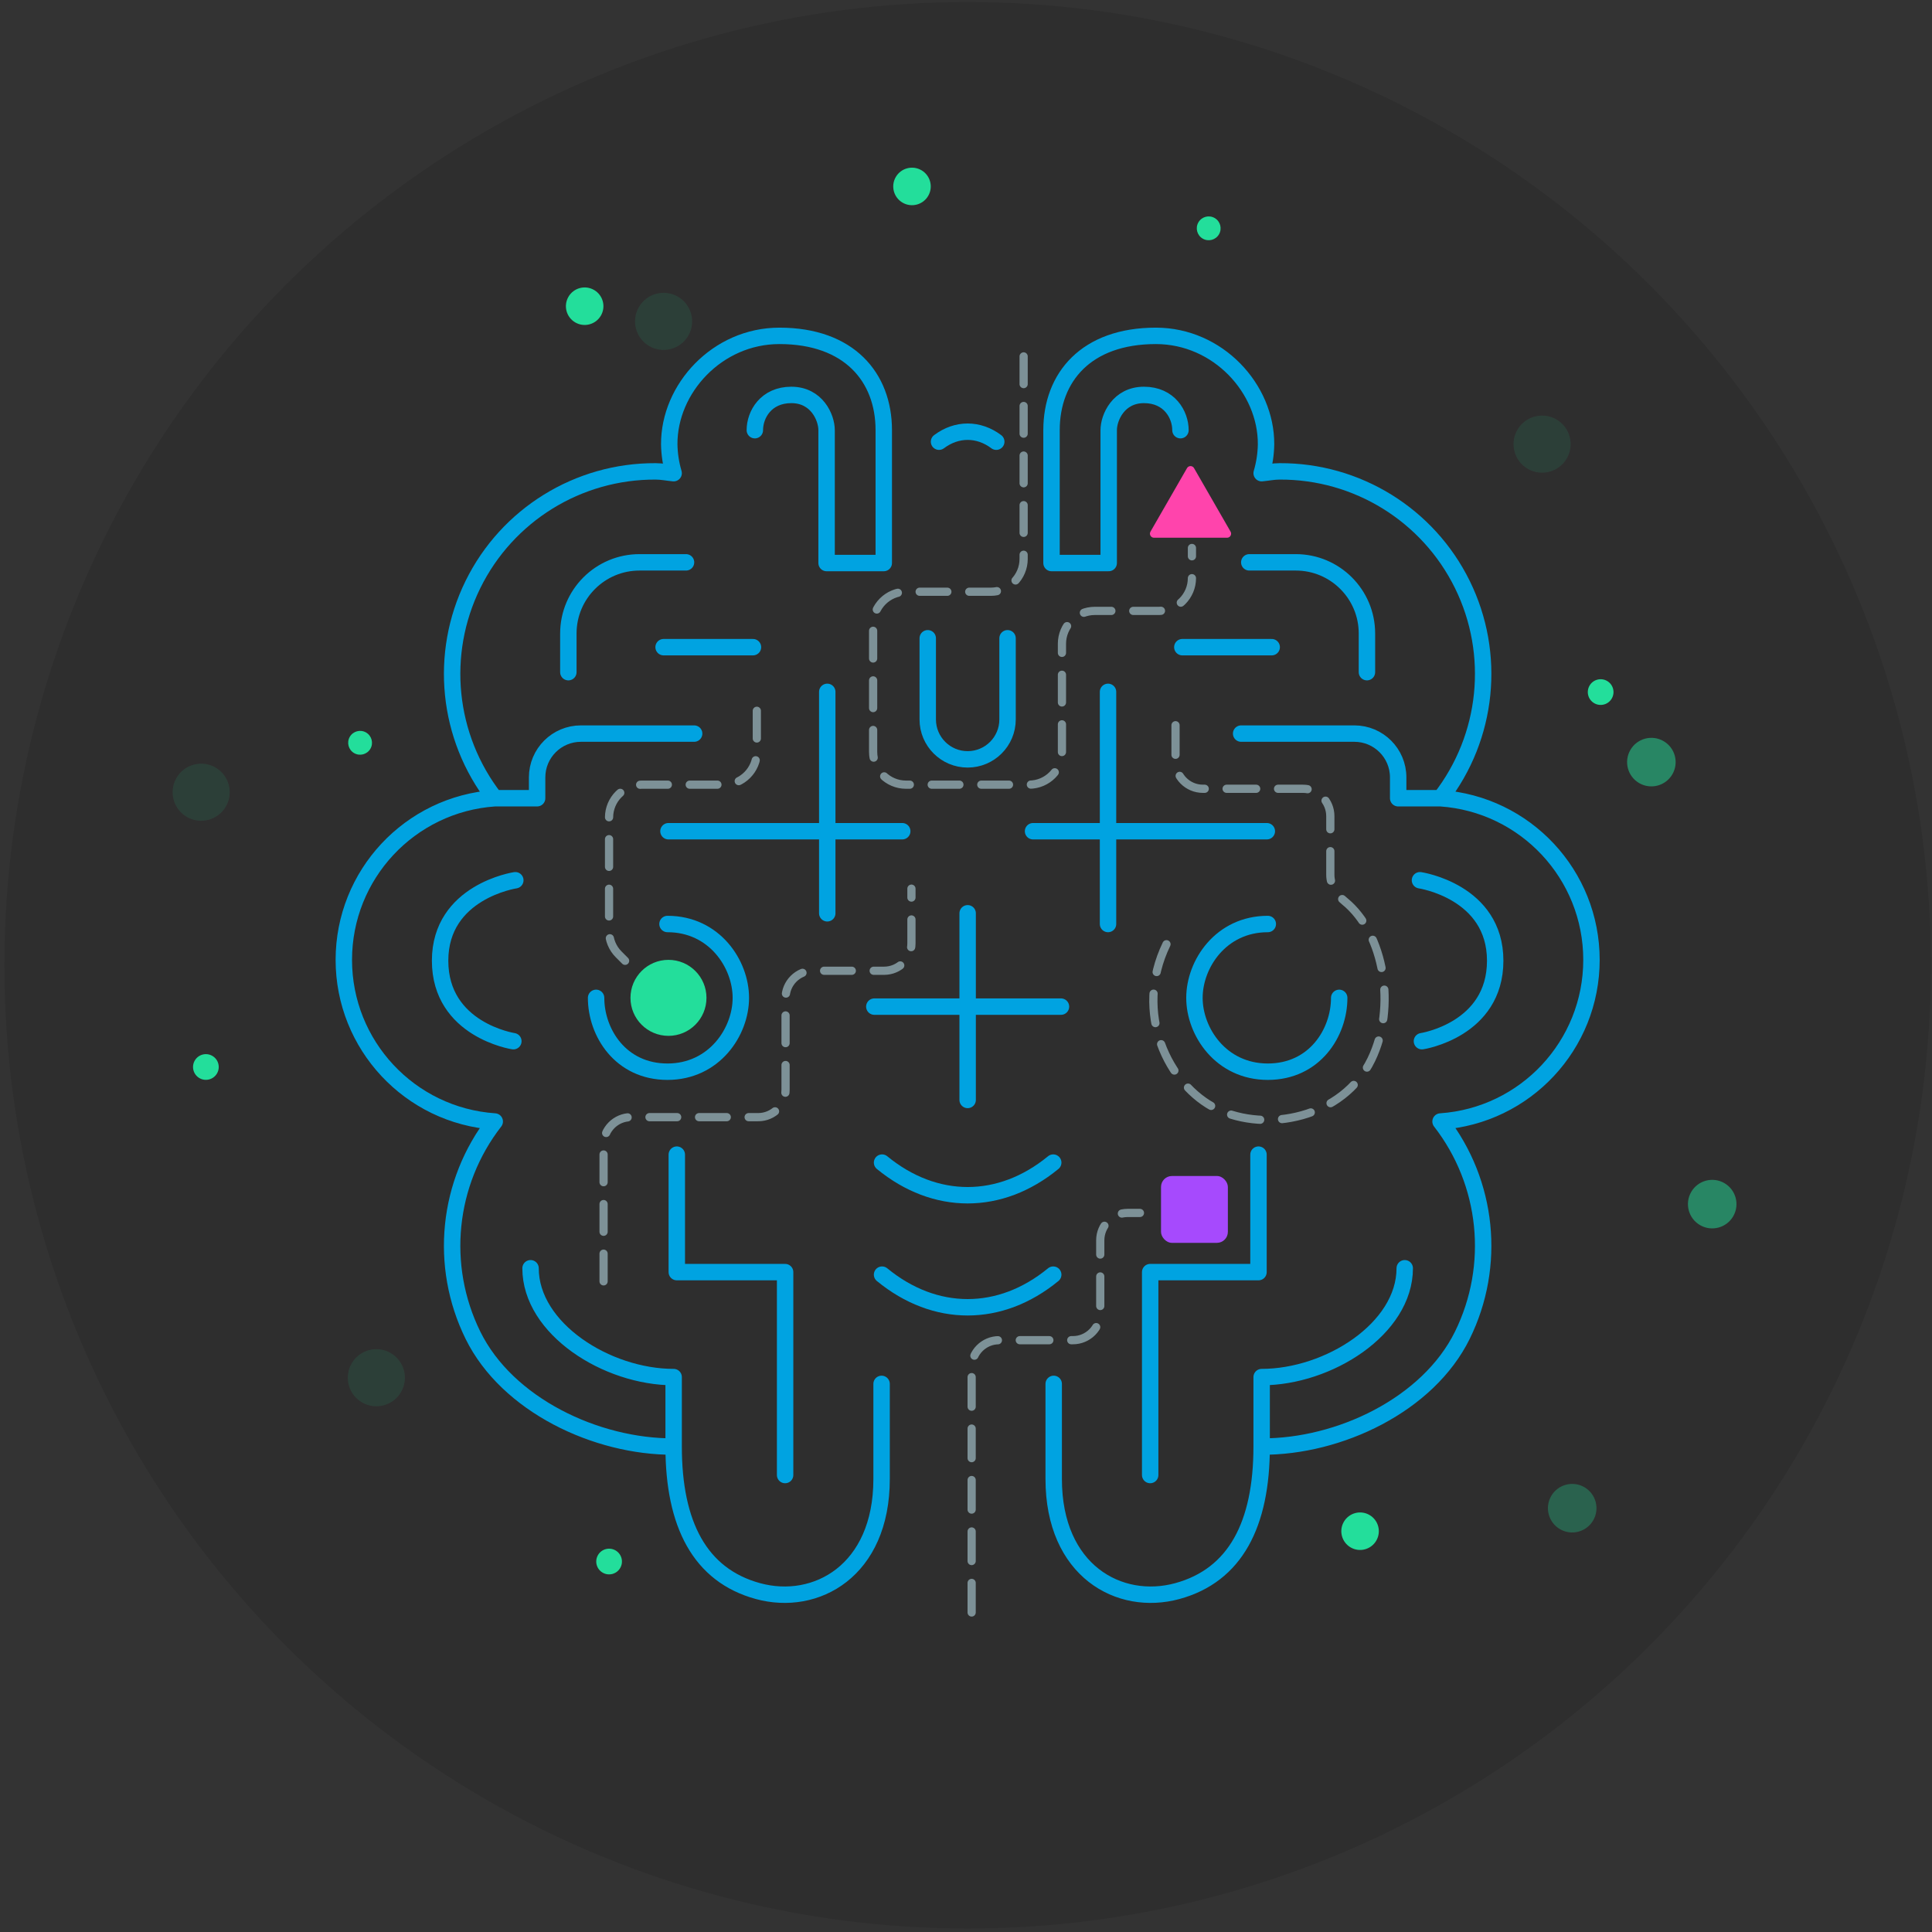 <svg width="353" height="353" viewBox="0 0 353 353" fill="none" xmlns="http://www.w3.org/2000/svg">
<rect x="0" y="0" width="353" height="353" fill="#333333" stroke="none"/>
<circle cx="176.801" cy="176.369" r="176" fill="black" fill-opacity="0.1"/>
<circle opacity="0.1" r="5.216" transform="matrix(0.5 -0.866 0.866 0.5 281.758 81.149)" fill="#23DE9B"/>
<circle opacity="0.1" r="5.216" transform="matrix(0.5 -0.866 0.866 0.5 121.246 58.72)" fill="#23DE9B"/>
<circle opacity="0.1" r="5.216" transform="matrix(0.5 -0.866 0.866 0.5 36.758 144.749)" fill="#23DE9B"/>
<circle opacity="0.1" r="5.216" transform="matrix(0.5 -0.866 0.866 0.5 68.765 251.726)" fill="#23DE9B"/>
<circle cx="65.793" cy="135.718" r="2.176" transform="rotate(-60 65.793 135.718)" fill="#23DE9B"/>
<circle cx="220.844" cy="41.718" r="2.176" transform="rotate(-60 220.844 41.718)" fill="#23DE9B"/>
<circle opacity="0.5" cx="312.841" cy="220.008" r="4.435" transform="rotate(-60 312.841 220.008)" fill="#23DE9B"/>
<circle opacity="0.5" cx="301.726" cy="139.247" r="4.435" transform="rotate(-60 301.726 139.247)" fill="#23DE9B"/>
<circle cx="37.618" cy="194.953" r="2.348" transform="rotate(-60 37.618 194.953)" fill="#23DE9B"/>
<circle cx="111.289" cy="285.311" r="2.348" transform="rotate(-60 111.289 285.311)" fill="#23DE9B"/>
<circle cx="292.459" cy="126.451" r="2.348" transform="rotate(-60 292.459 126.451)" fill="#23DE9B"/>
<circle cx="166.633" cy="34.064" r="3.427" transform="rotate(-60 166.633 34.064)" fill="#23DE9B"/>
<circle cx="106.826" cy="55.947" r="3.427" transform="rotate(-60 106.826 55.947)" fill="#23DE9B"/>
<circle cx="248.502" cy="279.77" r="3.427" transform="rotate(-60 248.502 279.77)" fill="#23DE9B"/>
<circle opacity="0.3" cx="287.26" cy="275.564" r="4.435" transform="rotate(-60 287.26 275.564)" fill="#23DE9B"/>
<path d="M90.396 145.847C81.704 134.662 80.159 119.496 86.416 106.788C92.673 94.079 105.635 86.057 119.8 86.126C120.921 86.126 121.982 86.355 123.083 86.454C122.577 84.736 122.306 82.958 122.279 81.168C122.233 71.033 131.026 61.366 142.413 61.366C155.148 61.366 161.476 68.928 161.476 78.6V102.873H151.028V78.6C151.028 76.278 149.23 72.158 144.585 72.158C139.94 72.158 137.918 75.754 137.918 78.6M90.396 145.847C74.87 146.912 62.82 159.817 62.82 175.379C62.82 190.942 74.87 203.847 90.396 204.912C81.704 216.097 80.159 231.262 86.416 243.971C92.673 256.679 108.918 264.374 123.083 264.305M90.396 145.847H98.138C98.138 144.826 98.138 143.468 98.138 142.038C98.138 137.62 101.718 134.037 106.137 134.037C113.764 134.037 124.435 134.037 126.83 134.037M123.083 264.305C123.083 278.5 127.878 287.813 138.489 290.712C149.08 293.606 161.077 287.014 161.077 270.233V252.852M123.083 264.305V251.611C110.874 251.611 96.939 242.772 96.939 231.726" stroke="#00A3E1" stroke-width="3" stroke-linecap="round" stroke-linejoin="round"/>
<path d="M171.572 80.703C174.808 78.267 178.794 78.267 182.03 80.703" stroke="#00A3E1" stroke-width="3" stroke-linecap="round" stroke-linejoin="round"/>
<path d="M192.438 232.894C182.762 240.845 170.839 240.845 161.163 232.894" stroke="#00A3E1" stroke-width="3" stroke-linecap="round" stroke-linejoin="round"/>
<path d="M192.438 212.421C182.762 220.372 170.839 220.372 161.163 212.421" stroke="#00A3E1" stroke-width="3" stroke-linecap="round" stroke-linejoin="round"/>
<path d="M151.151 126.411L151.151 166.869" stroke="#00A3E1" stroke-width="3" stroke-linecap="round"/>
<path d="M122.137 151.874L164.851 151.874" stroke="#00A3E1" stroke-width="3" stroke-linecap="round"/>
<path d="M176.801 166.869L176.801 200.974" stroke="#00A3E1" stroke-width="3" stroke-linecap="round"/>
<path d="M193.854 183.921L159.749 183.921" stroke="#00A3E1" stroke-width="3" stroke-linecap="round"/>
<path d="M143.449 269.505V232.43H123.66V210.966" stroke="#00A3E1" stroke-width="3" stroke-linecap="round" stroke-linejoin="round"/>
<path d="M125.344 102.746C123.112 102.746 120.571 102.746 116.846 102.746C109.666 102.746 103.845 108.567 103.845 115.746V122.813" stroke="#00A3E1" stroke-width="3" stroke-linecap="round"/>
<path d="M94.155 160.832C94.155 160.832 80.41 162.869 80.412 175.535C80.413 188.201 93.797 190.239 93.797 190.239" stroke="#00A3E1" stroke-width="3" stroke-linecap="round"/>
<path d="M108.913 182.32C108.913 188.664 113.38 195.813 121.959 195.813C130.537 195.813 135.362 188.485 135.362 182.32C135.362 176.154 130.537 168.827 121.959 168.827" stroke="#00A3E1" stroke-width="3" stroke-linecap="round"/>
<path d="M121.246 118.246H137.576" stroke="#00A3E1" stroke-width="3" stroke-linecap="round"/>
<path d="M263.205 145.847C271.897 134.662 273.443 119.496 267.186 106.788C260.929 94.079 247.966 86.057 233.801 86.126C232.681 86.126 231.62 86.355 230.519 86.454C231.025 84.736 231.295 82.958 231.322 81.168C231.369 71.033 222.576 61.366 211.189 61.366C198.453 61.366 192.125 68.928 192.125 78.6V102.873H202.574V78.6C202.574 76.278 204.372 72.158 209.016 72.158C213.661 72.158 215.684 75.754 215.684 78.6M263.205 145.847C278.731 146.912 290.781 159.817 290.781 175.379C290.781 190.942 278.731 203.847 263.205 204.912C271.897 216.097 273.443 231.262 267.186 243.971C260.929 256.679 244.684 264.374 230.519 264.305M263.205 145.847H255.464C255.464 144.826 255.464 143.468 255.464 142.038C255.464 137.62 251.883 134.037 247.465 134.037C239.837 134.037 229.167 134.037 226.771 134.037M230.519 264.305C230.519 278.5 225.724 287.813 215.112 290.712C204.521 293.606 192.524 287.014 192.524 270.233V252.852M230.519 264.305V251.611C242.728 251.611 256.662 242.772 256.662 231.726" stroke="#00A3E1" stroke-width="3" stroke-linecap="round" stroke-linejoin="round"/>
<path d="M202.45 126.411L202.45 168.827" stroke="#00A3E1" stroke-width="3" stroke-linecap="round"/>
<path d="M231.465 151.874L188.75 151.874" stroke="#00A3E1" stroke-width="3" stroke-linecap="round"/>
<path d="M210.152 269.505V232.43H229.942V210.966" stroke="#00A3E1" stroke-width="3" stroke-linecap="round" stroke-linejoin="round"/>
<path d="M228.257 102.746C230.489 102.746 233.031 102.746 236.756 102.746C243.935 102.746 249.757 108.567 249.757 115.746V122.813" stroke="#00A3E1" stroke-width="3" stroke-linecap="round"/>
<path d="M259.446 160.832C259.446 160.832 273.191 162.869 273.19 175.535C273.188 188.201 259.805 190.239 259.805 190.239" stroke="#00A3E1" stroke-width="3" stroke-linecap="round"/>
<path d="M244.689 182.32C244.689 188.664 240.221 195.813 231.643 195.813C223.065 195.813 218.239 188.485 218.239 182.32C218.239 176.154 223.065 168.827 231.643 168.827" stroke="#00A3E1" stroke-width="3" stroke-linecap="round"/>
<path d="M232.355 118.246H216.026" stroke="#00A3E1" stroke-width="3" stroke-linecap="round"/>
<path d="M169.51 116.619V131.453C169.51 135.48 172.774 138.744 176.801 138.744V138.744C180.827 138.744 184.092 135.48 184.092 131.453V116.619" stroke="#00A3E1" stroke-width="3" stroke-linecap="round"/>
<path opacity="0.5" d="M213.131 172.521C207.068 185.055 213.363 198.284 222.371 202.643C231.38 207.001 245.386 204.291 250.56 193.596C255.209 183.986 252.937 170.56 245.703 164.682C244.215 163.473 243.067 161.779 243.067 159.862L243.067 149.119C243.067 146.358 240.828 144.119 238.067 144.119L219.782 144.119C217.02 144.119 214.782 141.881 214.782 139.119L214.782 128.869" stroke="#CDF4FF" stroke-width="1.5" stroke-linecap="round" stroke-dasharray="5.4 4"/>
<path opacity="0.5" d="M187.031 65.119V102.119C187.031 105.433 184.345 108.119 181.031 108.119H165.531C162.218 108.119 159.531 110.805 159.531 114.119V137.369C159.531 140.683 162.218 143.369 165.531 143.369H188.031C191.345 143.369 194.031 140.683 194.031 137.369V117.619C194.031 114.305 196.718 111.619 200.031 111.619H211.781C215.095 111.619 217.781 108.933 217.781 105.619V100.119" stroke="#CDF4FF" stroke-width="1.5" stroke-linecap="round" stroke-dasharray="5.06 4"/>
<path opacity="0.5" d="M138.281 129.869V137.369C138.281 140.683 135.595 143.369 132.281 143.369H117.281C113.968 143.369 111.281 146.055 111.281 149.369V170.134C111.281 171.725 111.913 173.251 113.039 174.376L114.906 176.244" stroke="#CDF4FF" stroke-width="1.5" stroke-linecap="round" stroke-dasharray="5.06 4"/>
<path opacity="0.5" d="M110.281 234.119V209.119C110.281 206.358 112.52 204.119 115.281 204.119H138.531C141.293 204.119 143.531 201.881 143.531 199.119V182.369C143.531 179.608 145.77 177.369 148.531 177.369H161.531C164.293 177.369 166.531 175.131 166.531 172.369V162.369" stroke="#CDF4FF" stroke-width="1.5" stroke-linecap="round" stroke-dasharray="5.06 4"/>
<path opacity="0.5" d="M177.531 294.619V249.869C177.531 247.108 179.77 244.869 182.531 244.869H196.031C198.793 244.869 201.031 242.631 201.031 239.869V226.619C201.031 223.858 203.27 221.619 206.031 221.619H208.281" stroke="#CDF4FF" stroke-width="1.5" stroke-linecap="round" stroke-dasharray="5.4 4"/>
<rect x="212.132" y="214.869" width="12.215" height="12.215" rx="2" fill="#A64AFD"/>
<path d="M218.166 85.532C217.881 85.036 217.168 85.036 216.883 85.532L210.208 97.135C209.923 97.631 210.279 98.251 210.85 98.251L224.199 98.251C224.77 98.251 225.126 97.631 224.841 97.135L218.166 85.532Z" fill="#FF44AC"/>
<circle r="6.943" transform="matrix(-4.37114e-08 -1 1 -2.60927e-06 122.138 182.32)" fill="#23DE9B"/>
</svg>
